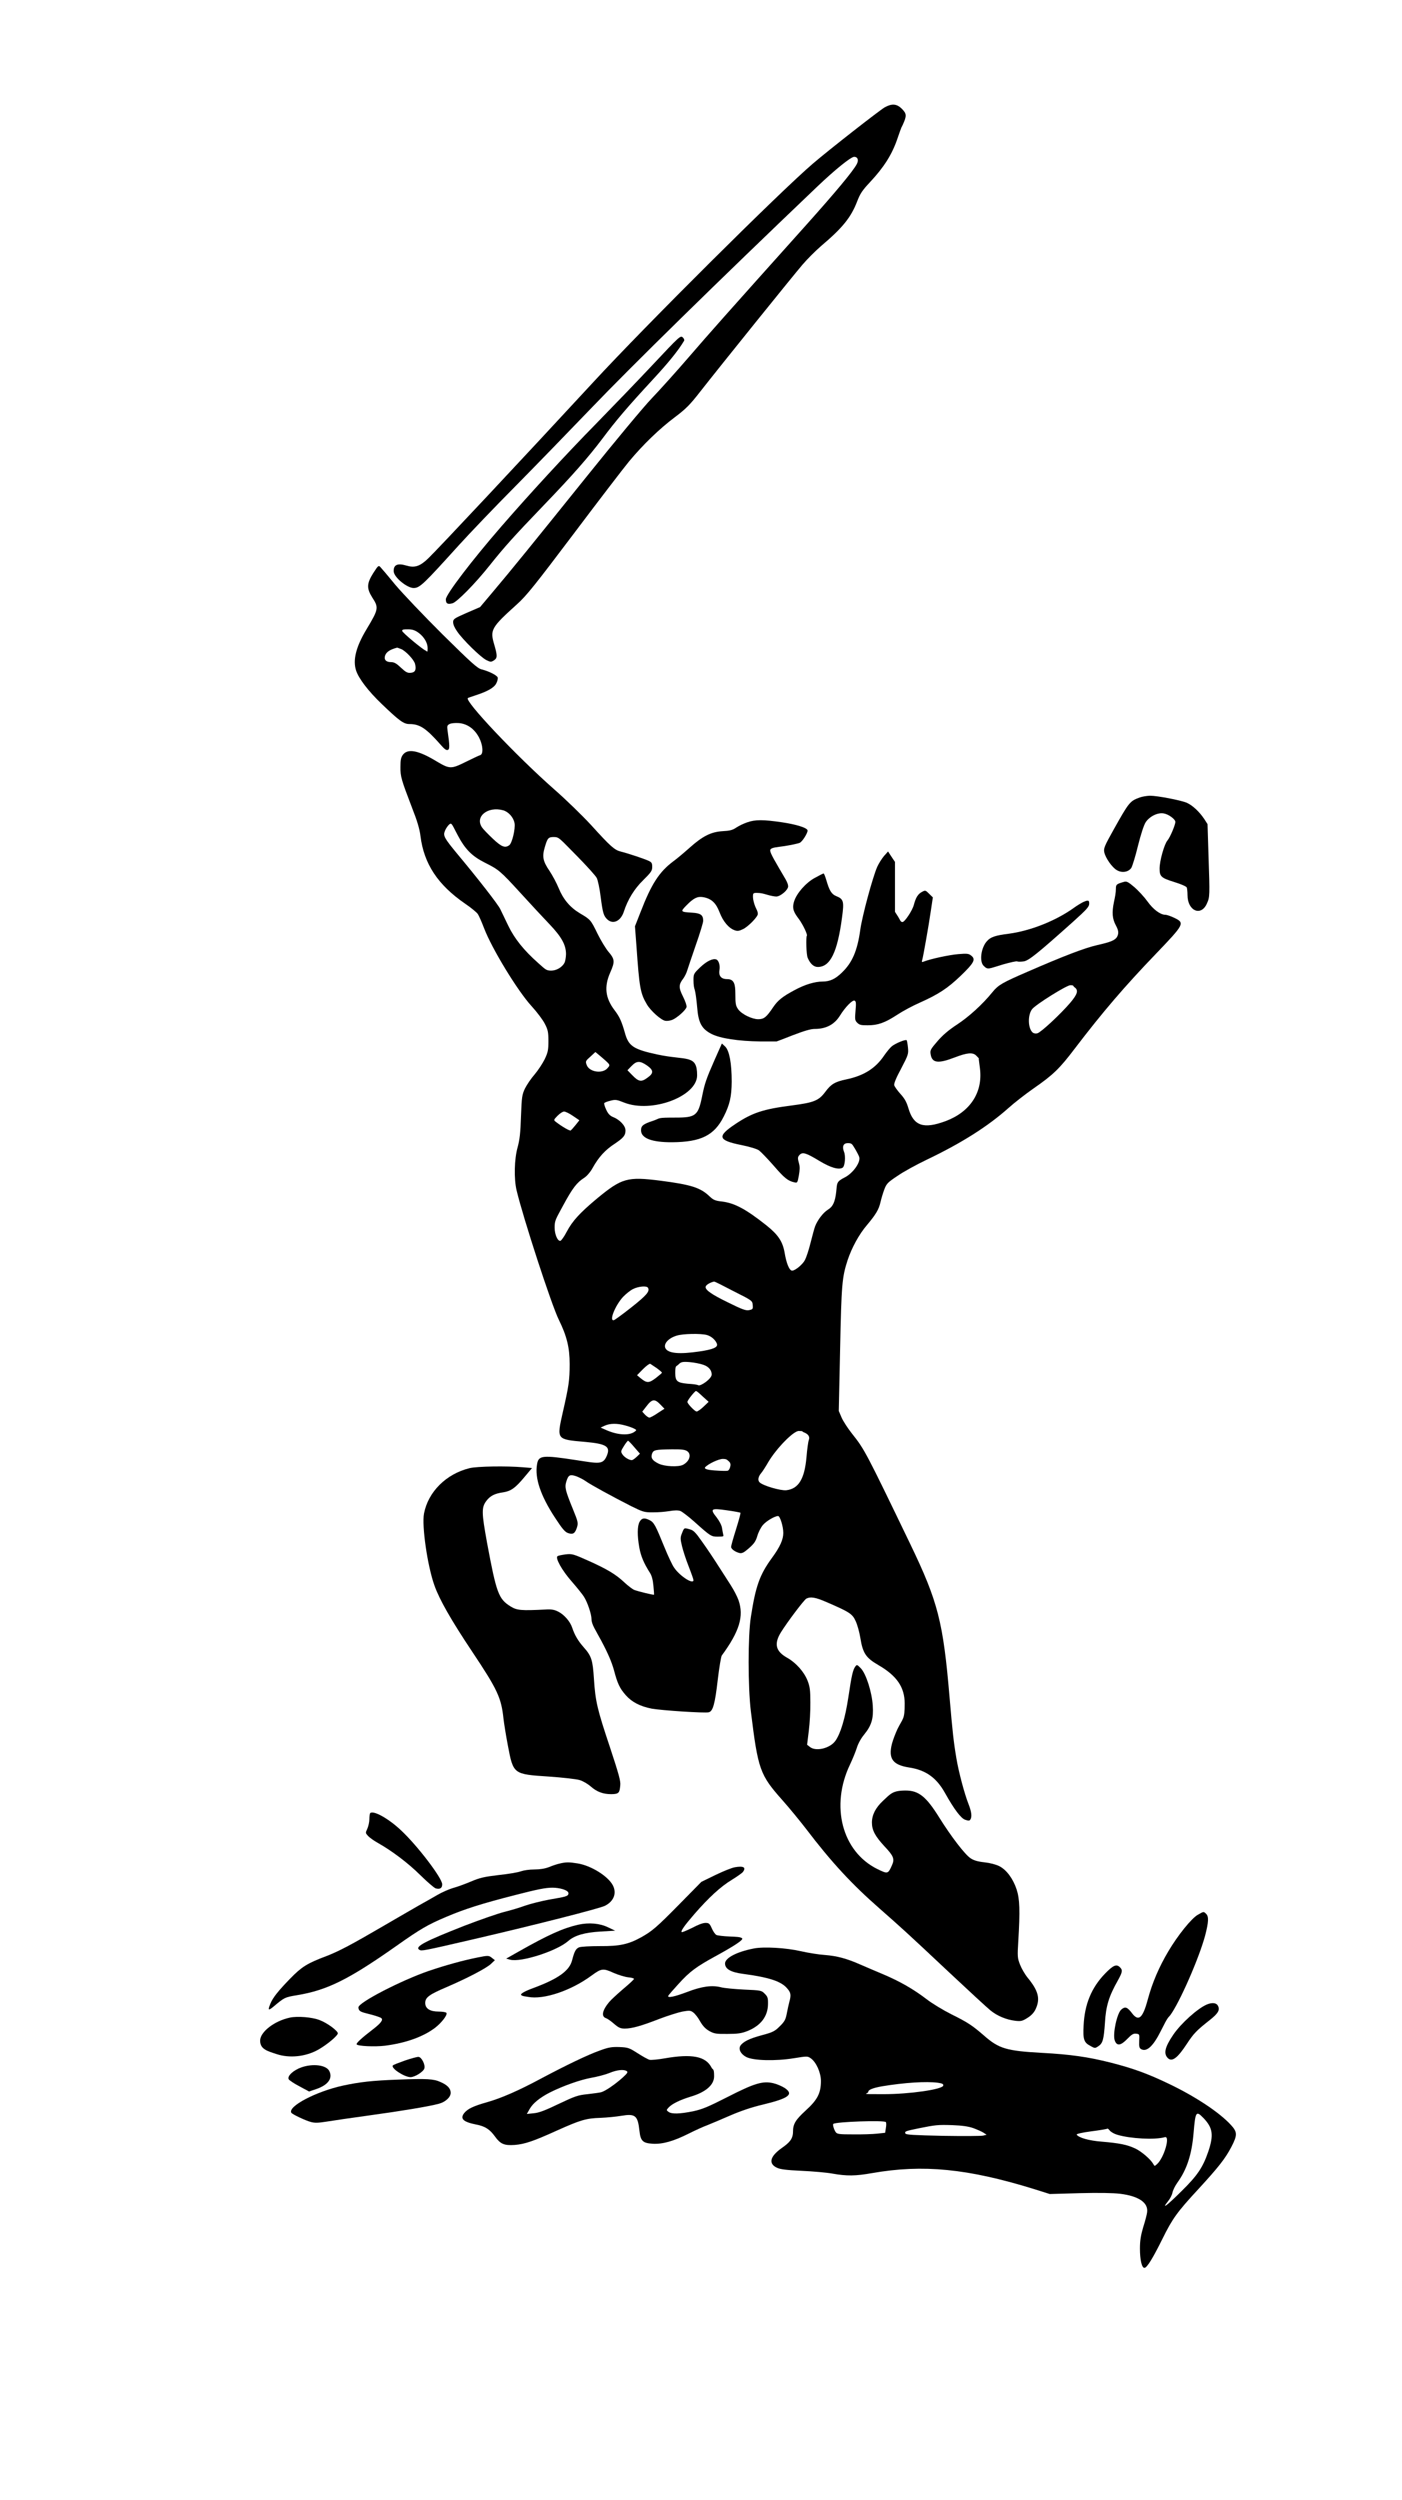 <?xml version="1.0" encoding="UTF-8"?>
<svg id="Layer_1" xmlns="http://www.w3.org/2000/svg" version="1.1" viewBox="0 0 1155 2058">
  <!-- Generator: Adobe Illustrator 29.3.0, SVG Export Plug-In . SVG Version: 2.1.0 Build 146)  -->
  <path d="M728.8,88.4c-4.6,2.7-45.7,34.8-59,46.2-27.2,23.2-138.3,133.7-181,180-58.9,63.7-127.7,137.1-136.1,145.2-6.8,6.5-11.1,7.9-18,5.8-7.1-2.1-10.4-.7-10.4,4.5s11.2,14,16.4,14,8.3-3.2,37.1-35c8.7-9.6,29.8-31.7,47-49,17.1-17.3,45.3-46.4,62.7-64.5,32-33.4,102.5-102.6,185.8-182,14.6-13.9,27.7-24.5,30.4-24.5s4,2.4,2.2,5.9c-3.1,5.9-17.2,22.8-41.8,50.3-67.7,75.5-78.6,87.8-96.3,108.3-10.4,12.1-24.4,27.6-31,34.5-6.7,7-30,35-52.9,63.5-45.2,56.2-62.8,77.9-78.2,96.1l-10.2,12.1-11.1,4.8c-10.1,4.4-11.1,5.1-11.1,7.5s1.4,4.9,3.2,7.6c4.3,6.5,19.6,21.6,24.3,23.8,3.3,1.6,3.8,1.6,6.1.2,2.9-2,3-3.6.3-12.9-3.6-12.3-2.7-14,18.8-33.4,7.8-7,14.8-15.8,46.8-58.2,20.7-27.5,41.2-54.2,45.5-59.4,11.6-13.9,25-26.8,37.5-36.2,9.3-7,12.5-10.2,21-21.1,17.4-22.2,76.5-95.5,84.4-104.7,4.1-4.8,11.1-11.7,15.4-15.4,17.5-14.8,24.5-23.4,29.6-36.7,2.4-6.3,4.3-9.1,10.6-15.8,11.4-12.2,18-22.6,22.4-35.4s3.1-8.5,4.5-11.7c3.4-7.5,3.3-9.2-.8-13.3s-8.2-4.4-14.1-1.1Z"/>
  <path d="M538.2,299.8c-12.3,13.1-33.4,35-46.9,48.8-24.8,25.2-54.9,57.9-78,84.5-24.7,28.4-46,56.4-46,60.3s1.8,4.2,5.4,3.3c3.7-.9,19-16.5,30.6-31.1,12.1-15.2,20.2-24.2,45-50,23.4-24.3,36.3-39,48-54.5,11.3-15.1,20.7-26.1,41.4-48.5,13-14,21.4-24.4,25.9-32.1.4-.6-.2-1.9-1.2-2.8-1.8-1.6-2.8-.7-24.2,22.1Z"/>
  <path d="M307.5,471.8c-5.4,8.6-5.6,12.6-.7,20.3,5.3,8.2,5.1,9.4-4.8,25.9-8.8,14.6-11.5,25.5-8.6,34.2,2.3,6.7,10.2,17,21.2,27.5,14.4,13.8,18,16.4,22.6,16.4,8.8,0,13.9,3.5,26.4,17.7,2.5,2.9,4.2,4.1,5.3,3.6,1.7-.6,1.6-3.3-.2-16-.5-3.6-.3-4.3,1.6-5.3,1.4-.7,4.5-1,7.7-.8,7,.6,12.8,4.7,16.6,11.8,3.3,6.3,3.8,13.7,1,14.6-1,.3-6.4,2.8-12,5.6-12.1,6-13.2,5.9-24.3-.7-14.7-8.9-23.4-10.5-27.4-5.2-1.6,2.2-2,4.3-2,10-.1,8,.7,10.5,9.5,33.5,4.3,10.9,6.3,17.6,7,23.5,2.9,22.9,14.3,40.1,36.8,55.6,4.9,3.3,9.6,7.2,10.5,8.6s3.2,6.6,5.1,11.6c6.5,17,27.6,51.5,38.9,63.9,4.5,4.9,9.5,11.5,11.1,14.7,2.6,5,3,6.9,3,14.3s-.4,9.3-3.1,15c-1.8,3.6-5.5,9.2-8.3,12.5-2.9,3.3-6.4,8.5-7.9,11.5-2.4,5.1-2.7,6.7-3.3,23-.4,13.6-1.1,19.3-2.8,25.5-2.7,9.8-3.1,25.7-.8,35.5,5.4,22.6,28.7,94.2,34.8,106.5,6.6,13.4,8.9,23,8.9,36.4s-.8,18.5-5.7,39.9c-5,22.5-5.4,22.1,18.6,24.2,17.4,1.6,20.9,3.8,17.7,11.4s-6.8,6.4-25.1,3.6c-28.2-4.3-31.2-4-32.4,3.6-1.9,11.2,2.9,25.5,14.5,43.3,6.4,9.8,8.5,12.3,11.2,13.2,4.1,1.3,5.7.2,7.3-5,1-3.4.7-4.7-3.4-14.7-6.2-15.2-6.9-18-5.5-22.6,1.7-5.6,2.9-6.3,8.3-4.5,2.4.9,5.9,2.7,7.7,4,3.8,2.8,22.7,13.1,37.5,20.6,9.5,4.7,10.8,5.1,17.3,5.1s10.2-.5,13.9-1c4.5-.8,7.6-.8,9.4-.1,1.4.6,6.6,4.5,11.4,8.8,13.4,12,13.9,12.3,19.3,12.3s4.8-.3,4.5-1.8c-.2-.9-.7-3.4-1-5.4-.3-2.1-2.2-5.8-4.4-8.6-5.7-7.2-4.8-7.8,8.4-5.9,5.9.8,10.9,1.8,11.2,2,.3.3-1.4,6.4-3.6,13.5-2.3,7.2-4.1,13.7-4.1,14.6,0,1.8,3.3,4.2,7,5.1,2,.4,3.6-.4,7.7-4,4.3-3.8,5.6-5.7,6.9-10.1.9-3.1,3-7.2,4.7-9.1,2.9-3.3,9.6-7.2,12.4-7.3,1.6,0,4.3,8.6,4.3,13.9s-2.5,11.3-9.5,20.8c-9.9,13.6-13.3,23-17.2,48.3-2.5,15.9-2.5,57.5,0,78,5.9,47.9,7.4,52.1,26.1,73.1,5.6,6.3,14.2,16.8,19.3,23.4,20.7,27.2,37.5,45.4,60.1,65.2,19.3,17,21.7,19.1,57.7,52.9,16,15,31.3,29.1,34,31.3,5.7,4.7,13.2,7.8,20.8,8.7,4.6.5,5.7.2,10-2.5,3.3-2.1,5.4-4.5,6.7-7.4,3.8-8.4,2.1-14.9-6.7-25.6-2.3-2.8-5.1-7.7-6.3-10.8-2.1-5.4-2.2-6.8-1.4-19.3,1.5-25.3,1.2-34.7-1.4-42.6-2.9-8.8-8.3-16.1-14.2-19.1-2.8-1.4-7.6-2.7-12.3-3.2-5.6-.6-8.9-1.6-11.5-3.4-4.6-3-16.3-18.3-26-33.9-10.5-16.8-16.7-21.8-27.4-21.8s-12.4,2.6-18.7,8.5c-6.1,5.7-9.1,11.6-9.1,17.9s2.7,11.3,10.5,19.7c7.2,7.6,8.3,10.2,6.2,15-3.4,7.7-3.5,7.8-12.3,3.5-29-14.4-38.8-51.9-22.4-86.1,2.1-4.4,4.6-10.6,5.6-13.7,1-3.4,3.5-7.9,6.1-11,6-7.4,7.7-13,7-23.7-.7-11.2-5.5-26.3-9.9-30.8-2.9-3-3.2-3.1-4.4-1.5-2,2.6-3.1,7.1-5.8,25.4-2.6,17.2-6.4,29.9-10.7,35.9-4.4,6.2-16.1,9-21,5l-2.3-1.8,1.4-11.4c.8-6.3,1.4-16.8,1.3-23.4,0-10.1-.4-13-2.3-17.9-2.8-7.2-9.4-14.7-16.8-18.9-9.5-5.3-11-11.4-5.2-20.9,5.3-8.5,19-26.7,21-27.8,3.4-1.8,7.5-1.1,16.7,2.9,19.2,8.3,21.2,9.7,23.9,15.6,1.4,2.9,3.1,9.2,3.9,14,2,12.5,4.6,16.3,14.8,22.2,15.2,8.8,21.7,18.2,21.7,31.7s-1.4,11.7-6,21.1c-1.6,3.4-3.6,8.7-4.5,12-3.1,12.2.6,17.4,14,19.5,13.8,2.1,22.6,8.3,29.7,21,7.5,13.4,13.2,21,16.7,22.1,2.7.9,3.5.9,4.2-.2,1.5-2.4,1-6.3-1.6-13-3.3-8.4-8-26.1-9.9-37.4-2.2-12.9-3.3-22.8-5.6-50-5.3-62.4-9.5-78.8-32.2-126-36.8-76.3-37.9-78.4-48.1-91.2-3.5-4.4-7.4-10.4-8.7-13.4l-2.3-5.4,1.1-51c1.1-53.3,1.6-59.1,6.2-73.2,3.4-10.2,9.4-21.2,15.8-28.7,7.4-8.8,9.9-12.9,11.3-19.1.6-2.7,2-7.4,3.1-10.3,1.8-4.8,2.7-5.8,11-11.3,4.9-3.4,15.9-9.4,24.3-13.4,28.2-13.5,49.8-27.1,67-42.4,5-4.5,14.2-11.6,20.5-16,16.3-11.3,21.5-16.3,34.1-32.9,22.8-29.9,41.1-51.3,67.3-78.5,22.9-23.9,23.4-24.9,15.1-29-3.1-1.5-6.5-2.7-7.8-2.7-4.1,0-10-4.4-14.7-11-2.5-3.5-7.4-8.8-10.7-11.7-5.5-4.6-6.5-5.1-9-4.3-5.8,1.7-6.3,2.1-6.3,5.5s-.7,6.8-1.6,11c-1.8,8.7-1.4,13.7,1.6,19.3,2.2,4.1,2.5,6.4,1,9.3-1.5,2.8-5.3,4.4-16.5,6.9-10.1,2.3-27.2,8.8-57.5,22-20.6,8.9-23.9,10.8-28.7,16.7-8,9.9-19.2,20.1-28.9,26.5-7.2,4.7-12,8.8-16.4,13.9-5.7,6.6-6.2,7.5-5.6,10.8,1.1,7.2,6.2,7.8,19.7,2.6,10.4-4,15-4.4,17.9-1.5s2,2.3,2,2.7c.1.5.5,3.9,1,7.8,2.5,19.7-8,35.8-28.3,43.4-18.2,6.7-26.3,4-30.6-10.5-1.5-5.2-3.2-8.2-6.6-11.9-2.5-2.8-4.8-6-5.1-7.1-.4-1.4,1.5-6,5.7-13.8,5.9-11.3,6.1-12,5.6-17.3-.3-3-.8-5.8-1.1-6-.8-.9-9.1,2.5-12.1,4.9-1.4,1.1-4.3,4.6-6.5,7.8-7.1,10.5-16.7,16.5-31,19.5-9.4,2-12.6,3.8-17.4,10.3-5.4,7.2-9.2,8.8-27.6,11.2-23.5,3-32.6,6-46.5,15.3-15.3,10.2-14.4,13.4,5,17.3,7,1.4,12.8,3.2,14.5,4.4,1.6,1.2,7,6.8,12.1,12.6,8.8,10.2,11.7,12.5,17,13.7,2.5.6,2.6.4,3.7-5.6.8-4.3.9-7.4.2-9.7-1.3-4.7-1.3-5.6.6-7.5,2.4-2.3,5.3-1.4,16.2,5.2,9.3,5.6,16,7.5,19.1,5.5,1.9-1.3,2.6-9.6,1.1-13.1-1.7-4.3-.5-7.1,3.1-7.1s3.5.8,6,4.7c1.6,2.7,3.2,5.8,3.5,6.9,1.1,4.4-5.3,13.3-12.1,16.7s-6.2,4.7-6.9,11.7c-1,8.6-2.7,12.3-7,14.9-3.8,2.4-8.4,8.4-10.4,13.6-.6,1.6-2.3,7.7-3.7,13.4s-3.5,12.1-4.6,14.2c-1.8,3.7-8.1,8.9-10.6,8.9s-4.9-6.8-6.2-14.7c-1.6-9.3-5.3-14.8-14.9-22.5-16.9-13.4-26.2-18.4-36.6-19.7-5.7-.6-7.2-1.3-10.4-4.3-7.5-7.2-15.2-9.6-40.7-12.9-26.9-3.4-31.5-2.1-51.6,14.4-14.5,12.1-20.6,18.7-25.4,27.8-1.9,3.7-4.2,6.9-5,7.3-2.2.8-4.9-5-4.9-10.9s.9-6.8,7.2-18.5c7.6-14,11.1-18.6,17.3-22.5,2.1-1.4,5-4.7,6.9-8.2,4.9-8.8,10.3-14.7,18-19.7,7.3-4.9,9-6.9,9-11s-5.1-9-9.9-10.9c-2.9-1.2-4.3-2.6-6-6.2-1.2-2.5-1.9-5-1.6-5.4.2-.5,2.5-1.4,5.1-2,4.1-1.1,5.2-.9,11.2,1.5,22.6,9,60.2-5,60.2-22.4s-8.3-12-32.5-17.1c-20-4.3-24-6.9-27-17.9-2.7-9.4-4.3-13.1-8.5-18.6-7.7-10.1-8.7-19.4-3.6-31,4-9,3.8-11-1.4-17.1-2.2-2.6-6.3-9.3-9.1-15-5.5-11.3-5.8-11.6-14.3-16.6-8.1-4.8-13.8-11.4-17.6-20.7-1.7-4.2-5.2-10.7-7.6-14.3-5.4-7.9-6.2-11.7-3.9-19.5,2.2-7.5,2.9-8.4,7.4-8.4s4.7,1.1,18.7,15.2c8.3,8.4,15.8,16.7,16.7,18.5.9,1.7,2.4,8.6,3.2,15.3,1.8,13.8,2.5,16,5.6,18.9,4.7,4.3,11,1.3,13.5-6.4,3.3-10.1,8.6-18.8,16.1-26.1,6.4-6.3,7.3-7.7,7.3-10.8s-.5-3.8-2.7-4.9c-3.3-1.6-17-6.2-23.1-7.7-5.3-1.3-8.6-4.3-24.4-21.7-6.8-7.4-20.6-20.9-30.8-29.8-31.1-27.4-73.7-72.5-70.9-74.9.2-.2,2.9-1.1,5.9-2.1,10.2-3.3,15.6-6.3,17.5-9.9,1-1.8,1.5-4.1,1.2-5-.7-1.8-7.2-5.1-13.2-6.6-3.4-.8-8.4-5.3-32.1-28.7-15.4-15.3-32.9-33.7-38.9-40.8-5.9-7.2-11.5-13.8-12.4-14.7-1.5-1.7-1.9-1.3-5.9,4.9ZM345,521.1c4.4,3.3,7.3,8.2,7.3,12.5s-.4,2.6-1.5,2.1c-2.8-1.1-19.5-15-19.5-16.3s1.5-1.3,4.8-1.3,5.7.6,8.9,3ZM330.6,534.4c3.8,1.7,10.4,8.7,11.3,12.1,1.2,4.8.2,7.1-3.4,7.4-2.8.3-4.1-.4-8.2-4.2-3.9-3.7-5.6-4.6-8.4-4.6-4,0-5.8-2.2-4.6-5.5,1.1-2.9,3.9-4.8,9.8-6.4.1-.1,1.7.5,3.5,1.2ZM414.5,667.1c4.5,1.3,8.5,5.8,9.4,10.6.8,4.5-2,16.4-4.3,18.1-3.5,2.6-6.4,1.5-13.7-5.4-3.9-3.7-7.9-7.8-8.8-9.2-6.1-8.9,4.7-17.6,17.4-14.1ZM376.9,687.3c6.2,11.8,11.8,17.5,22.5,22.9,11.4,5.7,12.7,6.7,29.6,25.2,8.1,8.9,18.7,20.3,23.6,25.4,10,10.5,13.7,17.1,13.7,24.8-.1,2.7-.6,6-1.4,7.3-1.9,3.5-6.6,6.2-10.8,6.2s-4.8-1-11-6.5c-11.6-10.3-19.3-19.9-24.4-30.5-2.5-5.2-5.4-11.3-6.5-13.5-1.8-3.9-18.4-25.2-35.8-46-10.3-12.5-11.4-14.5-10-18.2,1.1-2.9,3.7-6.3,4.9-6.3s2.9,4.2,5.6,9.2ZM885.1,812.7c3.6,2.5,2.7,5.7-3.6,13.1-8.2,9.5-24,24.2-26.9,24.9-1.3.4-3,.1-3.8-.6-4-3.3-4.3-14.5-.5-19.3,3.1-3.9,28.4-19.7,31.5-19.7s2.1.7,3.3,1.6ZM501.3,875.6c1.1,1.3.9,2-1,4-4.4,4.7-15,2.9-17-2.9-1.1-2.9-.9-3.3,3.1-6.8l4.1-3.8,4.8,4c2.6,2.2,5.3,4.6,6,5.5ZM532.9,877.1c5.7,4,5.8,6.5.3,10.3-4.9,3.6-7.1,3.2-12.4-2.3l-3.9-4,3.4-3.5c4.2-4.3,6.8-4.4,12.6-.5ZM472,918.7l5.3,3.6-3.1,3.9c-1.7,2.1-3.5,4.1-4,4.5-.9.5-7.1-3.1-12.3-7.1-1.9-1.5-1.9-1.6,1.4-5,1.9-1.9,4.3-3.5,5.4-3.5s4.4,1.6,7.3,3.6ZM604.3,1063c15.3,7.7,15.5,7.8,15.8,11.4.3,3.2.1,3.6-2.9,4.2-2.6.6-5.5-.4-18-6.6-12.7-6.2-17.9-9.8-17.9-12.3s6.2-4.6,7-4.6,7.5,3.5,16,7.9ZM533.8,1060.2c1.8,2.8-1.1,6.2-13.5,16-7.2,5.7-13.8,10.5-14.6,10.7-4.1.9,1-12,7.6-19.2,2.3-2.4,6-5.4,8.3-6.5,4.5-2.2,11.2-2.8,12.2-1ZM582.4,1099.1c3.6,1,7.1,4.1,8.2,7.2,1,2.9-2.9,4.6-14.1,6.3-16.9,2.5-26,1.7-28.3-2.6-1.8-3.5,2.3-8.3,9.3-10.4,5.1-1.6,19.8-1.9,24.9-.5ZM579.4,1123.6c4.4,1.5,6.9,4.4,6.9,8s-9.1,9.7-10.9,8.9-4.9-1-9-1.3c-8.5-.8-10.1-2.1-10.1-8.8s.6-5,2.6-7,3-2.5,9.2-2c3.7.3,8.8,1.3,11.3,2.2ZM541.1,1126.4c2.3,1.7,4.2,3.3,4.2,3.7s-2.3,2.3-5,4.4c-5.6,4.3-7.5,4.3-12.5.2l-3-2.5,4.9-5c2.7-2.7,5.4-4.7,6-4.4l5.4,3.6ZM578.8,1149.6l5,4.5-4.2,4c-2.3,2.2-4.9,4-5.7,4-1.4,0-7.6-6.4-7.6-7.9s6.2-9,7-9,2.8,1.9,5.5,4.4ZM544.6,1156.9l2.8,2.9-5.6,3.6c-3,2.1-6.1,3.7-6.8,3.7s-2.4-1.1-3.6-2.4l-2.3-2.5,2.8-3.6c5.4-7.2,7.3-7.4,12.7-1.7ZM514.8,1173.5c2.8.7,6.2,1.9,7.5,2.6,2.3,1.2,2.3,1.3.5,2.6-4.6,3.4-14,2.8-23.5-1.4l-4.5-2,3.5-1.6c4.3-1.9,10-2,16.5-.2ZM662,1179.1c3.9,1.5,5.4,3.7,4.3,6.5-.5,1.3-1.4,7.7-1.9,14.1-1.6,17.9-6.5,26-16.6,27.2-4.7.5-19.4-3.8-22-6.5-1.8-1.7-1.2-4.7,1.4-7.8,1-1.1,3.6-5.2,5.8-9,6.6-11.1,20.6-25.5,25-25.5s2.4.5,4,1ZM522.6,1191.5l4.6,5.3-2.8,2.7c-1.5,1.4-3.2,2.6-3.9,2.6-2.3,0-6.2-2.4-7.7-4.7s-1.4-2.7,1.2-6.9c1.5-2.4,3.1-4.4,3.4-4.4s2.7,2.4,5.2,5.4ZM566.1,1194.7c3.8,2.6,2,8.5-3.5,11.3-3.8,1.9-15.1,1.4-20-1-5.2-2.5-6.7-4.8-5.4-8.3,1.2-3,2.6-3.3,16.1-3.5,8.1-.1,11.1.3,12.8,1.5ZM600.1,1202.8c1.6,1.4,2,2.5,1.5,4.6-.3,1.6-1.2,3.1-2,3.4-.7.3-5.6.2-10.9-.2q-9.5-.7-7.7-2.7c2.4-2.7,11.1-6.8,14.4-6.8s3.6.8,4.7,1.7Z"/>
  <path d="M939.1,656.5c-8.3,3-8.9,3.7-22.1,27.3-7,12.5-7.9,14.7-7.3,17.7.9,4.7,6.4,12.6,10.4,14.9,4.2,2.5,9.6,1.6,11.9-1.9.9-1.4,3.4-9.6,5.5-18.2,2.3-9.3,4.9-17.2,6.3-19.3,3.2-4.9,10.1-8.3,15-7.3,4,.7,9.5,4.8,9.5,7s-4.2,12.5-6.5,15.2c-2.7,3.2-6.5,16.9-6.5,23.2s1.1,7.7,11.9,11c5.8,1.8,10.2,3.7,10.5,4.6s.6,3.7.6,6.2c0,13.1,11.2,17.9,16,6.9,2.4-5.3,2.4-6.3,1.3-39.3l-.8-26-2.7-4.2c-4-6-9.6-11.2-14.2-13.3-5-2.2-24.5-5.9-30.6-5.9-2.5.1-6.2.7-8.2,1.4Z"/>
  <path d="M615.6,677c-2.9,1-6.9,2.9-9,4.3-3,2.1-5.4,2.7-11.4,3-9.5.6-16.5,4.1-27.5,14-4.4,3.9-10.2,8.8-13,10.8-11.6,8.7-18,18.5-27,41.8l-4.6,11.7,1.2,16c2.4,34.4,3.2,39.1,8.5,48.1,3.1,5.4,11.6,13,15.2,13.7,1.5.3,4.2-.1,5.9-.8,4-1.7,11-7.9,11.7-10.5.3-1-1-4.8-2.9-8.6-3.7-7.4-3.7-9.8.2-14.9,1.2-1.7,2.7-4.6,3.2-6.5.6-1.9,3.8-11.4,7.1-21,3.4-9.6,6.1-18.6,6.1-20,0-4.8-2.1-6.3-9.1-6.7-9.7-.6-9.8-.8-4.8-5.9,5.9-6.1,9.2-7.7,13.8-6.9,6.9,1.2,10.6,4.7,13.6,12.5,2.9,7.6,7.6,13.1,12.5,14.8,2.2.8,3.7.6,6.9-1,4.3-2.1,12.1-10.1,12.1-12.4s-.9-3.3-2-5.9-2-6.2-2-8.1c0-3.2.2-3.4,3.3-3.4s5.6.7,8.3,1.5,6.1,1.5,7.6,1.5c3.4,0,9.8-5.4,9.8-8.4s-3.2-7.5-7-14.1c-7.7-13.2-8.6-15.3-7.3-16.6s5.5-1.6,11.1-2.4c5.6-.9,11.3-2.1,12.7-2.7,2.1-.9,6.5-7.8,6.5-10.1s-9.6-5.1-20.9-6.8c-15.7-2.3-22.2-2.3-28.8,0Z"/>
  <path d="M728.3,704.7c-1.8,2.1-4.3,6.1-5.6,8.9-3.8,8.7-12.4,40.4-14,52-2.4,17.2-6.6,26.9-15,35-5.5,5.4-10,7.5-16.1,7.5s-14.3,2.3-23.1,7.1c-9.8,5.2-13.7,8.4-17.4,13.8-5.7,8.5-7.7,10.1-12.5,10.1s-13.4-3.9-16.5-8.2c-2-2.9-2.3-4.5-2.3-12.6s-1-12.2-6.7-12.2-7.1-3.4-6.4-7.5c.7-3.7-.6-8-2.6-8.7-2.9-1.1-8.2,1.6-13.4,6.6-5.1,4.9-5.4,5.5-5.4,10.2s.5,6.5,1.1,8.4,1.4,8.1,1.9,13.8c1,13.2,3.7,18.2,12,22.4,7.1,3.6,22.2,5.9,40,6.1h13.5c0,.1,13.3-5.1,13.3-5.1,9.4-3.6,14.8-5.2,18-5.2,9.5,0,16.3-3.6,20.9-11,4.3-6.9,10.2-13,12-12.3,1.2.5,1.4,1.9.8,8.3-.6,7.1-.5,8,1.4,9.9s3.3,2.1,8.6,2.1c8.4,0,14.2-2,24.4-8.7,4.6-3,12.9-7.5,18.5-9.9,15.4-6.9,22.8-11.7,33.7-22.1,11-10.6,12.6-13.5,8.8-16.6-2.1-1.7-3.4-1.9-10.5-1.3-7.1.5-23.4,4-28.8,6.2-1.5.6-1.7.3-1.2-1.2.9-3.1,5.3-28,7.1-40.3l1.7-11.4-3.1-3c-2.8-2.9-3.2-3-5.7-1.6-3.5,1.8-5.2,4.6-6.9,10.9-1.2,4.6-7.5,14-9.3,14s-2-1.9-3.5-4.2l-2.7-4.2v-41.1l-2.9-4.3-2.8-4.3-3.3,3.7Z"/>
  <path d="M671,722.9c-7.1,3.9-14.5,12.3-16.7,18.9s0,9.7,4.1,15.2c3.2,4.5,7.1,12.6,6.3,13.4s-.5,15.5.7,18.2c2.1,4.9,5,7.5,8.3,7.5,10.3,0,16.2-12.1,20-40.9,1.8-13.2,1.3-15-4.9-17.5-3.8-1.6-5.5-4.4-8-12.9-.9-3.1-1.9-5.7-2.3-5.7s-3.7,1.7-7.5,3.8Z"/>
  <path d="M892.7,742.5c-1.7.8-5.3,2.9-8,4.9-14.9,10.7-35.7,18.9-53.5,21.3-11.2,1.4-15.1,2.7-18.1,6.1-4.9,5.3-6.4,16.7-2.8,20.3s3.9,2.5,16-1.1c5.7-1.6,10.9-2.8,11.7-2.5.8.4,3.2.3,5.4,0,4.2-.7,11.4-6.5,40.7-32.7,11.2-10.1,13.2-12.3,13.2-14.8s-.3-3.4-4.6-1.5Z"/>
  <path d="M589,871.9c-7.3,16.6-8.4,19.8-10.7,31.2-3.1,15.3-5.3,17-21.5,17s-12.3.4-18.7,2.6c-8.3,2.7-10,4.1-10,7.9,0,6.5,8.9,9.9,25.7,9.8,23.6-.2,34.6-5.6,42.4-21.1,5-9.8,6.5-16.6,6.6-28.7,0-15.1-1.9-25.6-5.4-29l-2.7-2.5-5.7,12.8Z"/>
  <path d="M386.9,1208.7c-19.3,4.7-34.2,19.5-37.6,37.4-1.9,10.1,2.8,42.9,8.6,59.2,4.2,11.8,13.8,28.6,31.3,54.8,20.7,31,23.8,37.7,25.6,55,.4,3.6,2,13.5,3.6,22,4.5,23.6,4.4,23.6,33.6,25.5,11.5.8,22.9,2.1,25.5,2.9,2.6.7,6.8,3.2,9.2,5.3,5,4.4,10.1,6.3,16.8,6.3s6.9-1.4,7.5-7.3c.4-3.4-1.2-9.2-8.5-31.3-10.5-31.4-12-37.7-13.2-56.3-1-15.6-2-18.8-8.5-26.1-4.6-5.2-7.4-10-9.4-16-1.6-5-6.5-10.7-11.4-13.2-3.3-1.7-5.6-2.1-10.7-1.8-20.1,1-23.4.7-28.6-2.5-10-6.2-11.7-10.8-19.5-52.7-4.5-24.8-4.6-28.9-.4-34.4,3.1-4,6.7-5.9,13.8-6.9,6.3-1,9.9-3.5,17.4-12.5l6.3-7.5-7.3-.6c-13.7-1.2-37.9-.8-44.1.7Z"/>
  <path d="M526.8,1253.1c-1.8,3.6-1.9,11-.1,21.1,1.3,7,3.6,12.6,8.8,20.8,1.4,2.1,2.4,5.9,2.8,10.5.4,3.9.6,7.2.5,7.4-.3.4-13-2.7-16.2-3.9-1.5-.6-5.2-3.4-8.3-6.3-7-6.6-14.4-11-30.1-18-11.9-5.3-13-5.6-18.2-5-3,.4-6,1-6.6,1.4-2.3,1.3,3.5,11.7,11.5,20.8,4.2,4.8,8.8,10.5,10.2,12.7,2.9,4.6,6.2,14.3,6.2,18.5s3.5,9.2,8,17.6c5.6,10.5,8.6,17.6,10.4,24,3,11.4,4.8,15.2,9.8,20.9s11.8,9.2,21.4,11.1c8.3,1.5,43.7,3.8,47,3,3.5-.9,5.1-6.9,7.4-26.7,1.2-10.1,2.7-19.1,3.3-20,14.6-19.9,18.4-32.4,13.8-45.6-1-2.9-3.9-8.5-6.5-12.5s-7.4-11.6-10.8-16.8c-3.3-5.2-9-13.7-12.6-18.7-5.4-7.7-7.1-9.5-10.1-10.3-4.9-1.4-4.7-1.5-6.5,3-1.5,3.7-1.5,4.7-.1,10.6.8,3.6,3.3,11.2,5.5,16.8s4,10.7,4,11.4c0,3.9-11.2-3.3-15.9-10.2-1.6-2.2-5.2-10-8.1-17.1-7.2-17.7-8.5-20.2-12-22-4.4-2.3-6.7-1.9-8.5,1.5Z"/>
  <path d="M305,1492.7c-.4.4-.7,2.7-.7,5s-.8,5.9-1.7,7.9c-1.6,3.4-1.6,3.5.7,6,1.3,1.4,4.9,3.9,7.9,5.6,11.6,6.5,25,16.6,35.1,26.6,5.8,5.7,11.5,10.6,12.7,10.9,3.5.9,5.3-.2,5.3-3.4,0-5-20.3-31.7-33.8-44.3-10.2-9.7-22.9-16.8-25.5-14.3Z"/>
  <path d="M461.2,1534.2c-2,.4-5.9,1.7-8.8,2.9-3.4,1.3-7.5,2-12,2s-8.8.7-11.2,1.5c-2.4.9-10.7,2.3-18.4,3.1-11.9,1.4-15.4,2.2-23,5.4-4.9,2.1-11.7,4.5-15,5.4-3.3,1-8.9,3.5-12.5,5.6s-10.3,5.9-15,8.5c-4.7,2.7-17.6,10.1-28.7,16.6-27.6,16.1-37.3,21.2-47.9,25.3-15.7,5.9-20.2,8.8-29.5,18.3-10,10.3-14.4,15.8-16.4,20.7-2.3,5.5-1.8,6.1,2.3,2.7,9.3-7.8,9.4-7.9,19.7-9.6,24.7-4.1,42.3-12.8,81.4-40.3,20.2-14.3,26.3-17.8,41.5-24.2,15-6.4,29.5-11,57-18,17.8-4.6,24.8-6,30.4-6s13.2,1.9,13.2,4.6-2.8,2.9-16.3,5.3c-6.3,1.2-15.1,3.4-19.4,4.9-4.3,1.6-12.1,3.9-17.3,5.2s-20.1,6.5-33.1,11.5c-32.6,12.8-40.6,17.1-36.8,19.6,1.9,1.2,2.6,1.1,44.9-8.7,52.1-12.1,103.8-25.3,108.1-27.5,7.3-3.7,9.8-10.3,6.5-16.8-4-7.6-17.9-16.3-29.2-18.1-6.8-1.1-9.5-1.1-14.5.1Z"/>
  <path d="M605.3,1537.3c-2.4.4-9.6,3.3-16,6.4l-11.5,5.6-18,18.3c-18.9,19.2-22.6,22.3-31.5,27.3-10.7,5.9-17.8,7.4-34,7.3-8.3,0-15.6.4-17.2,1-2.7,1.1-3.9,3.3-5.8,10.7-2.2,8.6-11.4,15.2-31.6,22.7-7.4,2.7-11.3,4.9-10.3,5.9s2.8,1,5.6,1.5c12.9,2.5,35.5-5.1,52.4-17.6,8.1-5.9,9.4-6.1,18-2.2,4.1,1.8,9.5,3.4,12.2,3.7,2.6.2,4.7.8,4.7,1.3s-4,4.2-8.9,8.3c-4.9,4.2-10.1,9-11.5,10.7-5.8,6.9-6.8,12.1-2.5,13.4,1.1.4,4,2.4,6.5,4.6,3.7,3.2,5.3,3.9,8.8,3.9,5.8,0,13.4-2.1,28.3-7.9,7.1-2.7,15.7-5.4,19.2-6.1,5.8-1,6.7-1,9,.8,1.4,1,4,4.3,5.6,7.3,2.2,3.8,4.4,6.1,7.5,7.9,4,2.2,5.6,2.5,15,2.4,8.5,0,11.6-.5,16.3-2.3,11.1-4.4,17-12.1,17.1-22.3.1-5-.3-6.1-2.7-8.5-2.6-2.7-3.1-2.8-17-3.4-7.8-.4-16.4-1.2-19-1.9-7.4-1.9-15.8-.8-28,3.9-10.3,3.9-16.2,5.1-15.5,3.2.2-.6,4.1-5.1,8.7-10.1,9.1-10,14.4-13.9,30.1-22.5,16.1-8.8,23.3-13.6,22.1-14.8s-5.2-1.3-10.3-1.5-10.1-.8-11-1.3-2.6-2.9-3.7-5.4c-1.7-3.9-2.4-4.5-5.1-4.5s-6.7,1.8-11.1,4.1c-4.5,2.2-8.3,3.8-8.6,3.5-.9-.9,2.1-5.2,10.3-14.7,11.9-13.7,21.8-22.8,30.9-28.3,4.4-2.7,8.5-5.6,9.2-6.5,2.9-3.8.6-5.2-6.7-3.9Z"/>
  <path d="M986.8,1576.4c-5.2,2.9-16.5,16.9-24.3,30.1-7.6,12.8-13.2,25.7-17,39.9-4.1,15.2-7.5,18.1-12.8,11.2-4-5.3-5.8-5.9-8.9-3.2-3.6,3-7.2,20-5.5,25.3,1.7,5,4.9,4.6,10.5-1.2,3.5-3.6,5-4.5,7.2-4.2,2.7.3,2.8.4,2.5,6-.2,4.8.1,5.9,1.7,6.8,4.6,2.4,9.9-2.6,16.1-15s5.8-10.5,7.7-12.9c7.6-10.1,24-47.4,28.9-66,2.8-10.8,3-15.3.8-17.5s-2.1-2-6.9.7Z"/>
  <path d="M476.3,1584.6c-12.4,2.8-24.7,8.3-49.4,22.3l-9.9,5.6,3.3.9c9,2.3,38.2-7.1,47.7-15.3,5.3-4.7,13.4-7.1,26.8-7.9l12-.7-5.7-2.7c-7-3.4-15.9-4.2-24.8-2.2Z"/>
  <path d="M620.8,1604.2c-13.9,2.7-23.5,7.8-23.5,12.3s4.7,7.2,14.5,8.5c21.7,2.9,31.5,6.1,36.5,11.8,3.2,3.6,3.6,5.5,2,11.2-.5,2-1.5,6.3-2.1,9.6-1,5.1-1.8,6.7-5.8,10.6-4.1,4.1-5.6,4.9-14.9,7.4-10.2,2.7-15.5,5.4-17.6,8.7-1.7,2.8.4,6.9,4.9,9.2,5.8,3,24,3.5,39.3,1,11.1-1.8,11.2-1.8,14,.2,4.4,3.2,8.2,11.8,8.2,18.5,0,10-2.8,15.5-12.5,24.3-8.4,7.7-10.5,11.1-10.5,17.4s-3.2,9.3-9.5,13.7c-9.6,6.9-10.9,12.7-3.7,16.1,2.8,1.3,7.7,1.9,20.2,2.5,9.1.4,20.6,1.4,25.5,2.3,11.9,2.1,18.9,2,32.6-.4,42-7.4,79-3.7,133.4,13.1l13,4.1,24.5-.7c15.8-.4,27.7-.2,33.5.5,15.4,1.9,23.4,7.4,22.2,15.4-.2,1.7-1.6,7.1-3.2,12.1-2,6.8-2.7,11.1-2.7,17.6,0,9.2,1.5,15.9,3.7,15.9s7.3-8.7,14.8-23.8c8.3-16.8,12.1-22.1,29.6-41,17-18.5,22.2-25.2,27.3-34.9,5-9.7,4.9-12.1-.4-17.9-9.4-10.3-29.2-23.4-50.9-33.8-17.5-8.4-29.8-12.9-48.3-17.6-18.7-4.7-32.8-6.7-56.5-8-29.2-1.6-35.5-3.5-47.6-14.1-9.7-8.4-13.2-10.8-27.1-17.7-6.6-3.3-15.9-8.9-20.5-12.5-10.9-8.3-21.8-14.5-35.4-20.3-6-2.5-14.6-6.2-19-8.1-11.3-5-19.3-7.1-29.3-7.9-4.8-.3-13.6-1.7-19.7-3.1-12.3-2.8-30.7-3.9-39-2.2ZM772.7,1714.7c3.6.5,4.6,1.1,4.4,2.3-.6,3.2-27.8,7.1-49.3,7.1s-12.5-.1-12.5-1.9q0-2.6,11.5-4.6c18-3,36.3-4.2,45.9-2.9ZM991.5,1743.8c7.7,8.1,8.5,13.9,3.9,27.6-4.5,13.1-9,19.8-22.4,32.9-11.8,11.7-16.5,15.2-10.8,8,1.7-2,3.4-5.3,3.7-7.2.4-1.9,2.2-5.6,4-8.1,7.9-10.9,11.9-23.2,13.4-40.9,1.5-17.8,2-18.7,8.2-12.3ZM729.8,1747.1c.4.6.4,2.8,0,4.9l-.6,3.9-6.6.7c-3.6.4-12.4.7-19.6.6-11.5,0-13.3-.2-14.5-1.8-1.4-2-2.7-6.2-2-6.8,1.8-1.8,42.3-3.2,43.3-1.5ZM801.7,1752c3.3,1.2,7.1,2.9,8.5,3.8l2.6,1.7-2.8.7c-1.5.4-16.4.5-33.2.2-23.8-.5-30.5-.9-30.9-1.9-.7-1.8-.2-2,11-4.3,14-2.8,15.6-3,27.9-2.6,7.8.3,12.7,1,16.9,2.4ZM920.4,1757.5c10.8,3.3,31.3,4.3,39.2,2,4.7-1.4-.5,16.8-6.4,22.2-2,1.8-2.1,1.8-3.1-.1-2.1-3.8-9.6-10.3-14.9-12.8-6.6-3.1-13.1-4.4-27.5-5.6-10.6-.8-19.2-3.3-20.7-5.8-.4-.6,4.5-1.7,12-2.7,7-.9,12.9-1.9,13.2-2.2s1.2.4,2.1,1.6c.9,1.1,3.6,2.7,6.1,3.4Z"/>
  <path d="M393.3,1611.6c-12.1,2.4-26.4,6.4-40,11-22.7,7.8-58,26-58,30s3.6,4.1,11,6.1c3.6,1,7.1,2.2,7.7,2.7,2,1.4-.1,4.2-7,9.5-8.9,6.8-13.8,11.3-13.2,12.2.9,1.5,15.1,2.1,23.4,1.1,17.1-2.2,31.4-7.3,41.3-14.8,5.4-4.2,10.3-10.6,9.3-12.2-.3-.6-3.2-1.1-6.4-1.1-7.2,0-11.1-2.5-11.1-7.1s3.5-7,17.3-12.9c17.2-7.4,32.6-15.4,36.7-19.1l3.4-3.2-2.3-1.8c-2.7-2.2-3.2-2.2-12.1-.4Z"/>
  <path d="M910.3,1624.9c-11.2,11.6-16.8,25.3-17.6,42.7-.6,11.5.2,14,5.8,16.9,3.4,1.9,3.7,1.9,6.2.2,3.8-2.4,4.6-5.4,5.6-19.6.8-13.6,3.2-21.5,10.6-34.6,3.8-6.8,4.1-8.6,1.8-10.8-2.9-3-5.6-1.8-12.4,5.2Z"/>
  <path d="M994.4,1650.2c-7.4,3-21.3,15.4-27.8,24.9-6.8,10-8.1,15.3-4.8,19,3.5,3.9,8.1.6,16-11.5,5.6-8.5,7.9-10.9,18.8-19.5,7.1-5.6,8.6-8.4,6.7-11.9-1.2-2.3-4.7-2.7-8.9-1Z"/>
  <path d="M238.7,1661.1c-12.7,2.7-24.4,11.8-24.4,18.9s6,8.6,13.2,11c11,3.7,24.3,2.3,34.8-3.6,7.5-4.3,16-11.5,16-13.4s-8-8.2-15-10.9c-6.1-2.4-18.3-3.4-24.6-2Z"/>
  <path d="M494.3,1688.1c-9.7,3.4-28,12.2-48.5,23.1-18.6,10-32.9,16.2-44.5,19.5-11.4,3.2-16.1,5.5-18.9,9-3.6,4.6-.8,7.3,9.9,9.4,7.3,1.4,11.2,3.9,15.5,9.9,4.5,6.2,7.6,7.5,16.3,6.9,8.3-.7,15.4-3.1,34.6-11.8,19.6-8.8,24.1-10.1,35.9-10.5,5.4-.2,13.2-1,17.3-1.7,11.5-1.9,13.5-.3,14.9,12.4.9,8.3,2.7,10.1,10.8,10.6,8.2.5,17.2-2,30.1-8.5,5-2.5,11.8-5.6,15.1-6.8,3.3-1.3,11.8-4.9,18.9-8,8.6-3.7,17.7-6.8,26.7-8.9,21.6-5.2,25.9-8.5,17.9-13.8-2.3-1.4-6.4-3.2-9.1-3.8-8.8-2.1-15.7,0-37.8,11.3-16.3,8.3-21,10.2-28.5,11.8-10.9,2.2-17.5,2.4-20.1.5-1.9-1.4-1.9-1.5,0-3.6,2.7-3,9.5-6.3,18-8.9,12.6-3.7,19.5-9.7,19.5-16.8s-1-4.9-2.2-7.3c-4.7-9.2-16.2-11.4-38.4-7.5-5.6,1-11.3,1.5-12.6,1.2s-5.7-2.8-9.8-5.4c-7-4.5-8-4.8-15-5.1-6.3-.2-8.9.2-16,2.8ZM516.3,1705.1c1.2.8.6,1.8-3.5,5.5-6.4,5.7-14.5,11.2-17.6,11.9-1.3.4-6.4,1-11.2,1.6-8,.8-10.4,1.7-23.7,8-11,5.3-16.2,7.3-20.5,7.7l-5.8.6,2.4-4.2c2.6-4.6,8.4-9.3,16.6-13.5,11-5.5,25.2-10.5,34.2-12.1,5.1-.9,11.9-2.7,15-4,6-2.5,11.7-3.1,14.1-1.5Z"/>
  <path d="M333.6,1696.4c-5,1.8-9.5,3.5-9.9,4-2.1,2.1,9.2,9.6,14.5,9.7,3.5,0,10.7-4.5,11.4-7.2.9-3.1-2.3-9.3-4.8-9.5-1.1-.1-6.1,1.3-11.2,3Z"/>
  <path d="M248.4,1702c-6.7,2.3-12.1,7.3-10.5,9.9.6.9,4.6,3.6,8.9,5.8l7.8,4.2,5.9-2c9.8-3.3,13.9-9,10.7-15-2.6-4.8-13.3-6.2-22.8-2.9Z"/>
  <path d="M328.3,1712.1c-21.7.8-32.2,2-46,5-21.9,4.8-45.4,17.1-42.3,22.3.8,1.3,11.6,6.4,16.1,7.6,3.3.9,6,.8,12.9-.3,4.9-.8,20.6-3.1,35.1-5.1,25-3.4,49.4-7.4,57.4-9.6,5.4-1.4,9.8-5.4,9.8-9s-2.8-6.5-8.4-8.9c-5.7-2.6-11.1-2.9-34.6-2Z"/>
</svg>